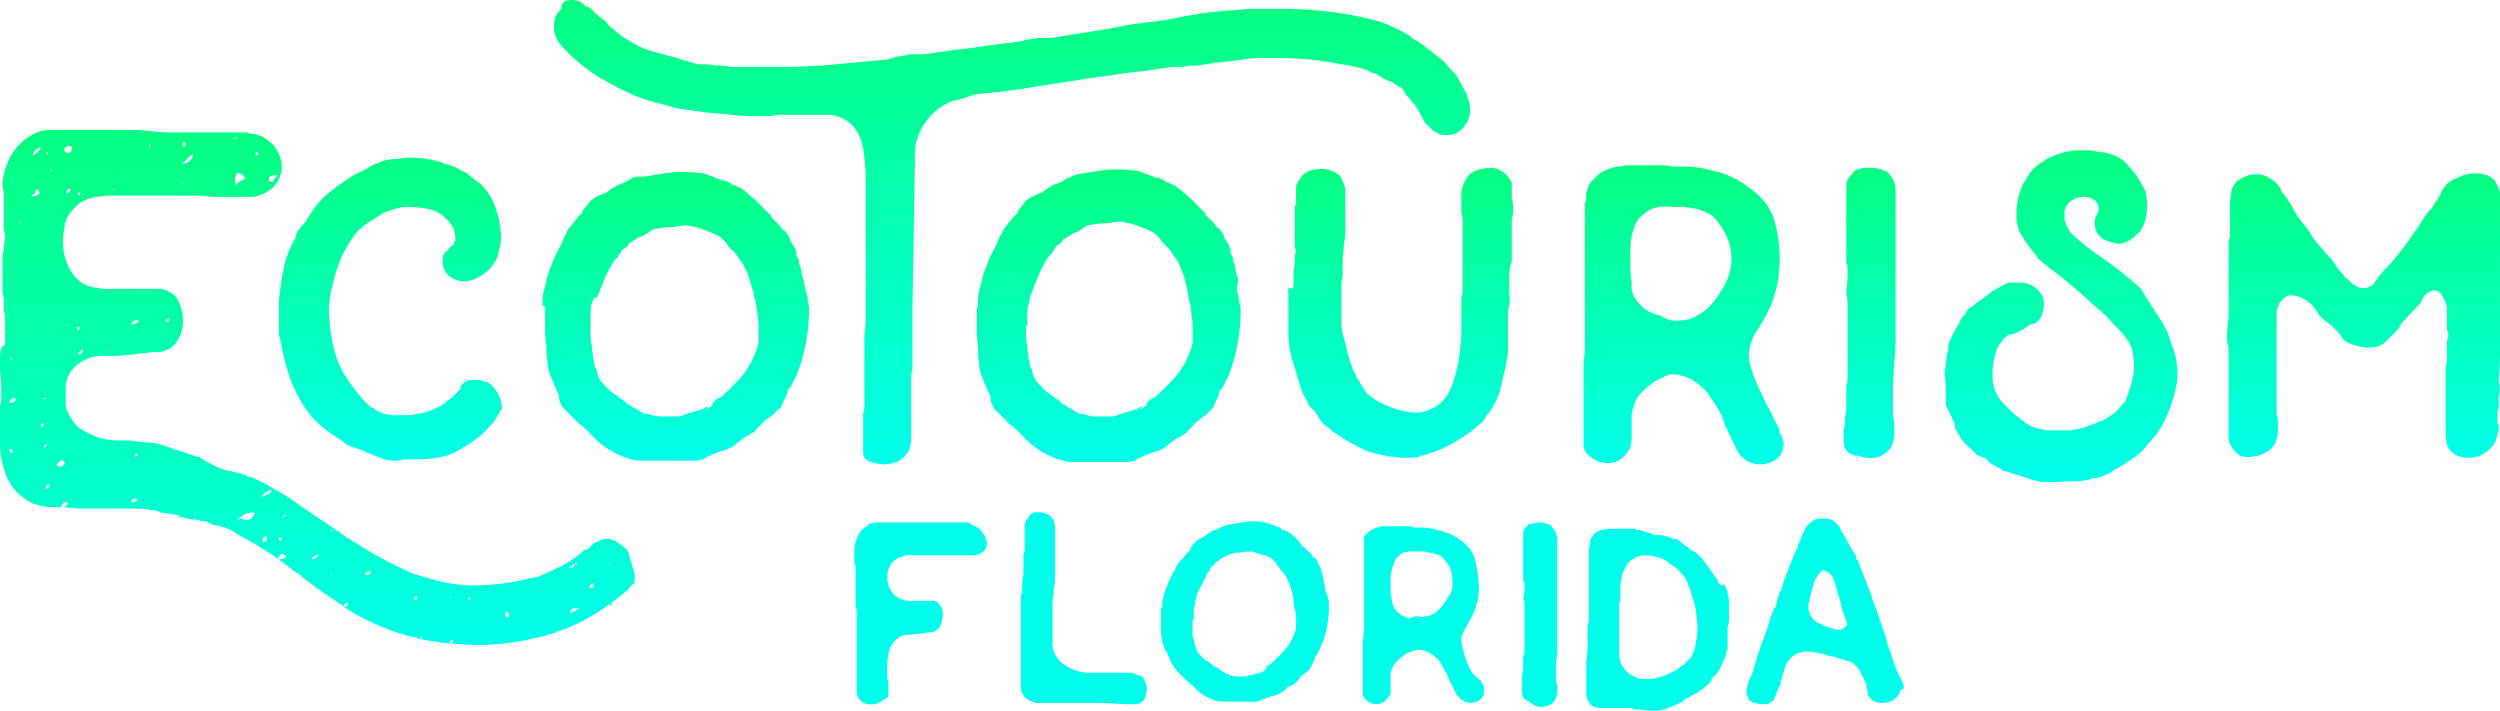 <svg xmlns="http://www.w3.org/2000/svg" xmlns:xlink="http://www.w3.org/1999/xlink" viewBox="4023 26 225.063 63.963"><defs><style>.a{fill:url(#a);}.b{fill:#00ffeb;}</style><linearGradient id="a" x1="0.5" y1="-1.21" x2="0.5" y2="1" gradientUnits="objectBoundingBox"><stop offset="0" stop-color="#0aff00"/><stop offset="1" stop-color="#00ffeb"/></linearGradient></defs><g transform="translate(4023 26)"><path class="a" d="M42.1,35.222a.352.352,0,0,0-.114.227l-.227.227v.114a.4.4,0,0,0-.114.227h0a13.617,13.617,0,0,1-1.25,1.363A8.064,8.064,0,0,1,38.8,38.517h0a5.407,5.407,0,0,1-2.045.909,13.121,13.121,0,0,1-1.818.227H33.347a2.522,2.522,0,0,1-1.022.114,3.317,3.317,0,0,1-1.022-.227c-.341-.114-.568-.227-.909-.341-.114-.114-.341-.114-.454-.227-.114,0-.227-.114-.341-.114a7.828,7.828,0,0,0-.909-.341,1.831,1.831,0,0,1-.8-.454h0c-.682-.454-1.363-.909-1.931-1.363a8.308,8.308,0,0,1-1.591-1.818,12.825,12.825,0,0,1-1.25-2.5,21.132,21.132,0,0,1-.909-3.636h0a.851.851,0,0,1-.114-.568V25.452a28.545,28.545,0,0,1,.454-3.067,9.275,9.275,0,0,1,1.136-2.84l-.114.114c.114-.227.114-.454.227-.568a1.568,1.568,0,0,0,.341-.454l.454-.454-.114.114A9.476,9.476,0,0,1,26.3,15.908a20.091,20.091,0,0,1,2.5-1.818l1.136-.568c.227-.114.568-.341.8-.454s.454-.114.568-.227a4.084,4.084,0,0,1,1.25-.227c.454,0,.909-.114,1.25-.114a9.569,9.569,0,0,1,3.067.454c.114.114.341.114.682.227a3.4,3.4,0,0,1,.909.454,2.474,2.474,0,0,1,.909.568c.341.227.568.454.8.568a5.281,5.281,0,0,1,1.477,2.386,8.849,8.849,0,0,1,.454,2.386,3.145,3.145,0,0,1-.114,1.022c-.114.341-.114.568-.227.909a3.778,3.778,0,0,1-1.363,1.591,3.384,3.384,0,0,1-1.591.568,2.393,2.393,0,0,1-1.477-.568,1.806,1.806,0,0,1-.454-1.591.625.625,0,0,1,.341-.568c.227-.227.341-.454.568-.568h0a1.252,1.252,0,0,0,.114-1.136,1.932,1.932,0,0,0-.682-1.136,2.928,2.928,0,0,0-1.477-.909,8.83,8.83,0,0,0-1.818-.227,3.355,3.355,0,0,0-1.477.227,3.521,3.521,0,0,0-1.477.682,9.476,9.476,0,0,0-1.363.909,3.681,3.681,0,0,0-.909,1.022,10.155,10.155,0,0,0-1.022,1.818,14.219,14.219,0,0,0-.8,2.613,8.029,8.029,0,0,0-.227,2.84,16.528,16.528,0,0,0,.454,2.84,9.49,9.49,0,0,0,.909,2.159,19.275,19.275,0,0,0,1.136,1.591,10.243,10.243,0,0,0,1.022,1.136l-.114-.114.341.341v-.114a3.413,3.413,0,0,0,1.25.682,3.865,3.865,0,0,0,1.136.114h.8a2.823,2.823,0,0,0,.909-.114l.682-.114c.227-.114.454-.114.682-.227l.682-.341-.114.114.227-.114.682-.568.227-.114.114-.114.454-.454.341-.341v-.227a.111.111,0,0,1,.114-.114c.227-.341.682-.454,1.363-.454a3.512,3.512,0,0,1,.909.227,1.134,1.134,0,0,1,.568.454,2.377,2.377,0,0,1,.454.682,1.615,1.615,0,0,1,.227.682q.17.511,0,.682Z" transform="translate(3.008 1.701)"/><path class="a" d="M43,25.526a4.66,4.66,0,0,1,.114-1.25l.341-1.363c.114-.454.341-.8.454-1.25a10.557,10.557,0,0,1,.568-1.136l.114-.227c.114-.227.227-.568.454-1.022.114-.114.114-.114.114-.227s.114-.114.114-.227l.909-1.136.454-.454h-.114c.227-.341.568-.682.682-.909a3.28,3.28,0,0,1,1.136-.682.417.417,0,0,1,.341-.114h0l.454-.341.568-.341c.114-.114.341-.114.568-.227a6.516,6.516,0,0,0,.8-.454l.454-.114h.568l2.159-.341h0a11.877,11.877,0,0,1,2.84,0,2.674,2.674,0,0,1,.909.227c.341.114.568.227.909.341a.683.683,0,0,0,.454.114c.114,0,.227.114.341.114l.454.341v-.114l.341.227h.114a3.452,3.452,0,0,1,.8.568c.227.227.568.454.8.682l.454.454.454.454.454.454.114.341V17.8l.227.227.227.227.227.227c.114.114.114.227.227.341a.887.887,0,0,1,.454.454.861.861,0,0,1,.227.454,2.484,2.484,0,0,0,.341.568c.114.227.114.341.227.454v.454a.861.861,0,0,1,.227.454v.227a1.642,1.642,0,0,1,.227.8,7.244,7.244,0,0,0,.227.8v.227a.683.683,0,0,1,.114.454l.114.341c0,.227.114.454.114.682s.114.454.114.682a16.419,16.419,0,0,1-.682,4.772,8.456,8.456,0,0,1-.909,2.159c0,.114-.114.227-.341.454v.227c-.114.341-.341.682-.454,1.022s-.454.568-.8.909c-.341.227-.568.454-.909.682-.227.341-.568.568-.8.909a2.377,2.377,0,0,0-.682.454v-.114l-.454.341-.454.341a2.474,2.474,0,0,1-.909.568l-1.023.341-1.022.454h.114a.417.417,0,0,1-.341.114c-.114,0-.227.114-.454.114h-5.34a7.439,7.439,0,0,1-4.09-2.272l-.114-.114L47.09,37l-.341-.341-.568-.454-.454-.454-.8-.8a1.692,1.692,0,0,1-.454-1.022.859.859,0,0,0-.114-.454c-.114-.227-.227-.341-.227-.568-.114,0-.114-.114-.114-.227a5.538,5.538,0,0,1-.341-.8c-.114-.227-.114-.454-.227-.682v-.227c0-.227-.114-.682-.114-1.363,0-.568-.114-1.136-.114-1.477V25.753c-.227,0-.227-.114-.227-.227Zm4.317,1.931v.682a4.262,4.262,0,0,0,.114,1.136c0,.454.114.8.114,1.136.114.341.114.682.227.909.114.114.114.114.114.341,0,.114.114.227.114.341l-.114-.227.227.454.114.227.227.227a5.117,5.117,0,0,0,1.136,1.022c.454.341.8.568.909.682,0,.114.114.114.341.227a2.483,2.483,0,0,0,.568.341c.227.114.341.227.568.341a.561.561,0,0,0,.341.114h.114c.227,0,.341.114.454.114a3.145,3.145,0,0,0,1.022.114H55.27a4.469,4.469,0,0,0,.682-.227,7.24,7.24,0,0,1,.8-.227c.227-.114.454-.114.682-.227s.341-.227.454-.227l-.114.227c0,.114,0,0,.227-.114.114-.114.341-.227.341-.341h-.114l.341-.341a.861.861,0,0,1,.454-.227c.454-.454,1.136-1.022,1.818-1.818a7.851,7.851,0,0,0,1.591-3.067V27.912a6.478,6.478,0,0,0-.114-1.477,4.882,4.882,0,0,0-.227-1.363c-.114-.454-.114-.8-.227-.909a8.689,8.689,0,0,0-.909-2.386,1.568,1.568,0,0,1-.341-.454,3.013,3.013,0,0,0-.568-.682,3.012,3.012,0,0,1-.568-.682l-.454-.454a6.971,6.971,0,0,0-1.25-.568,5.78,5.78,0,0,0-1.591-.454c-.227-.114-.454,0-.909,0h0a3.145,3.145,0,0,1-1.022.114c-.341,0-.568.114-.909.114a1.4,1.4,0,0,0-.909.454c-.114,0-.227.114-.454.227s-.227.114-.114,0h0c-.568.341-.909.568-1.136.682,0,.227-.227.341-.568.568-.114.114-.114.227-.227.454v-.114c-.114.114-.114.341-.341.454a6.729,6.729,0,0,0-.454.682,10.556,10.556,0,0,0-.568,1.136c-.114.341-.341.8-.454,1.136a4.777,4.777,0,0,1-.227.568c-.341-.114-.341.227-.454.454a2.5,2.5,0,0,0-.114.909Zm16.814-8.748Zm1.363,2.613h0v0Z" transform="translate(5.853 1.854)"/><path class="a" d="M125.7,7.839a4.313,4.313,0,0,1,.682,2.045,2.183,2.183,0,0,1-.454,1.363h0a1.869,1.869,0,0,1-1.7.909c-.227,0-.568,0-.682-.114a2.483,2.483,0,0,1-.568-.341c-.341-.341-.682-.568-.8-.909h0l-.568-1.022a1.994,1.994,0,0,0-.454-.568,3.012,3.012,0,0,0-.568-.682l-.114-.227-.227-.341a.4.4,0,0,0-.227-.114c-.114-.114-.227-.114-.341-.227A1.849,1.849,0,0,0,119,7.271h0l-.454-.227a5.9,5.9,0,0,0-.568-.341.4.4,0,0,0-.227-.114.417.417,0,0,1-.341-.114,4.677,4.677,0,0,0-.909-.341c-.341-.114-.682-.114-.909-.227-.909-.114-1.818-.341-2.84-.454a30.013,30.013,0,0,0-3.295-.227h-1.7a8.6,8.6,0,0,0-1.7.114c-.568.114-1.136.114-1.7.227a8.77,8.77,0,0,0-1.7.227h-.227a6.406,6.406,0,0,1-.8.114h-.454c-.227,0-.568.114-.8.114h-.682c-1.136.114-2.272.341-3.408.454S94,6.817,92.866,6.93L86.277,7.953c-.454.114-.909.114-1.591.227-.568.114-1.25.114-1.931.227a4.237,4.237,0,0,0-1.363.227,9.545,9.545,0,0,1-1.591.454,5.189,5.189,0,0,0-2.386,1.818A4.97,4.97,0,0,0,76.393,14.2l-.227,13.52v5.112a2.5,2.5,0,0,1-.114.909v5.112c0,.8,0,1.25-.114,1.363a.982.982,0,0,1-.341.682h0a2.464,2.464,0,0,1-.8.682,4.037,4.037,0,0,1-1.136.227,4.084,4.084,0,0,1-1.25-.227.864.864,0,0,1-.682-.909V37.264a2.823,2.823,0,0,0,.114-.909V30.22c0-.341.114-.8.114-1.477V15.905a17.017,17.017,0,0,0-.227-2.5,4.208,4.208,0,0,0-.909-2.045,3.242,3.242,0,0,0-2.159-1.022H64.35c-.454,0-.8.114-1.022.114h-.909a19.257,19.257,0,0,1-2.5-.114c-.8-.114-1.591-.114-2.386-.227s-1.591-.227-2.5-.341c-.8-.227-1.591-.454-2.5-.682a13.54,13.54,0,0,1-2.272-.909c-.8-.341-1.477-.8-2.159-1.136a15.922,15.922,0,0,1-2.045-1.477,12.051,12.051,0,0,1-1.7-1.7A2.608,2.608,0,0,1,43.9,2.272,1.832,1.832,0,0,1,44.582.8c-.114-.568.341-.8.909-.8a1.459,1.459,0,0,1,1.136.454h0c.114.114.227.114.454.227.114.114.341.227.454.454h0l1.022.8a1.929,1.929,0,0,0,.682.682A8.341,8.341,0,0,0,50.83,3.749a6.007,6.007,0,0,0,1.7.8c.8.227,1.591.454,2.5.682.568.227,1.136.341,1.477.454a1.689,1.689,0,0,0,.682.114h.568c.341,0,.682.114,1.023.114a3.145,3.145,0,0,1,1.022.114h5.112c1.022,0,2.045-.114,3.067-.114l6.021-.568.682-.227.8-.114a1.685,1.685,0,0,1,.8-.114h.8c1.136-.114,2.272-.341,3.408-.454s2.386-.341,3.408-.454l1.818-.227.568-.114h-.114c.454-.114.8-.114,1.25-.227h1.25l.682-.114,4.317-.682c.8-.114,1.591-.341,2.5-.454s1.7-.227,2.613-.341c.8-.114,1.591-.341,2.5-.454a21.806,21.806,0,0,1,2.5-.341c.8-.114,1.7-.114,2.613-.227H109a37.177,37.177,0,0,1,6.135.454,29.7,29.7,0,0,1,3.067.682,13.073,13.073,0,0,1,2.84,1.363,1.747,1.747,0,0,0,.682.454c.341.227.568.454.909.682s.682.568,1.022.8a5.247,5.247,0,0,1,.8.8h0c.227.341.568.568.8.909C125.359,7.271,125.586,7.5,125.7,7.839Z" transform="translate(5.975)"/><path class="a" d="M77.514,25.553a4.661,4.661,0,0,1,.114-1.25l.341-1.363c.114-.454.341-.8.454-1.25a10.558,10.558,0,0,1,.568-1.136l.114-.227c.114-.227.227-.568.454-1.022.114-.114.114-.114.114-.227s.114-.114.114-.227l.909-1.136.454-.454h-.114c.227-.341.568-.682.682-.909a3.28,3.28,0,0,1,1.136-.682.417.417,0,0,1,.341-.114h0l.454-.341.568-.341c.114-.114.341-.114.568-.227a6.517,6.517,0,0,0,.8-.454l.454-.114h-.227l.682-.227,2.159-.341h0a11.877,11.877,0,0,1,2.84,0,2.674,2.674,0,0,1,.909.227c.341.114.568.227.909.341a.683.683,0,0,0,.454.114c.114,0,.227.114.341.114l.454.341v-.114l.341.227h.114a3.453,3.453,0,0,1,.8.568c.227.227.568.454.8.682l.454.454.454.454.454.454.114.341V17.6l.227.227.227.227.227.227c.114.114.114.227.227.341a.887.887,0,0,1,.454.454.861.861,0,0,1,.227.454,2.482,2.482,0,0,0,.341.568c.114.227.114.341.227.454v.454a.861.861,0,0,1,.227.454v.227a1.642,1.642,0,0,1,.227.8,7.243,7.243,0,0,0,.227.8v.227a2.559,2.559,0,0,0-.114.8l.114.341c0,.227.114.454.114.682s.114.454.114.682a16.419,16.419,0,0,1-.682,4.772,8.456,8.456,0,0,1-.909,2.159c0,.114-.114.227-.341.454v.227c-.114.341-.341.682-.454,1.023s-.454.568-.8.909c-.341.227-.568.454-.909.682-.227.341-.568.568-.8.909a2.376,2.376,0,0,0-.682.454v-.114l-.454.341-.454.341a2.474,2.474,0,0,1-.909.568l-1.022.341-1.022.454h.114a.417.417,0,0,1-.341.114c-.114,0-.227.114-.454.114h-5.34a7.439,7.439,0,0,1-4.09-2.272l-.114-.114-.227-.227-.341-.341-.568-.454-.454-.454-.8-.8a1.692,1.692,0,0,1-.454-1.022.859.859,0,0,0-.114-.454c-.114-.227-.227-.341-.227-.568-.114,0-.114-.114-.114-.227a5.543,5.543,0,0,1-.341-.8c-.114-.227-.114-.454-.227-.682V31.12c0-.227-.114-.682-.114-1.363,0-.568-.114-1.136-.114-1.477V25.894a.417.417,0,0,0,.114-.341Zm4.317,1.931v.682a4.262,4.262,0,0,0,.114,1.136c0,.454.114.8.114,1.136.114.341.114.682.227.909.114.114.114.114.114.341,0,.114.114.227.114.341L82.4,31.8l.227.454.114.227.227.227A5.117,5.117,0,0,0,84.1,33.733c.454.341.8.568.909.682,0,.114.114.114.341.227a2.482,2.482,0,0,0,.568.341c.227.114.341.227.568.341a.561.561,0,0,0,.341.114h.114c.227,0,.341.114.454.114a2.215,2.215,0,0,0,.909.114H89.67a4.467,4.467,0,0,0,.682-.227,7.242,7.242,0,0,1,.8-.227c.227-.114.454-.114.682-.227s.341-.227.454-.227l-.114.227c0,.114,0,0,.227-.114.114-.114.341-.227.341-.341h-.114l.341-.341a.861.861,0,0,1,.454-.227c.454-.454,1.136-1.022,1.818-1.818a7.851,7.851,0,0,0,1.591-3.067V27.939a6.478,6.478,0,0,0-.114-1.477,4.882,4.882,0,0,0-.227-1.363c-.114-.8-.227-1.136-.227-1.25a8.689,8.689,0,0,0-.909-2.386,1.568,1.568,0,0,1-.341-.454,3.012,3.012,0,0,0-.568-.682,3.012,3.012,0,0,1-.568-.682l-.454-.454a6.971,6.971,0,0,0-1.25-.568,5.78,5.78,0,0,0-1.591-.454c-.227-.114-.454,0-.909,0h0a3.145,3.145,0,0,1-1.023.114c-.341,0-.568.114-.909.114a1.4,1.4,0,0,0-.909.454c-.114,0-.227.114-.454.227s-.227.114-.114,0h0c-.568.341-.909.568-1.136.682,0,.227-.227.341-.568.568-.114.114-.114.227-.227.454v-.114c-.114.114-.114.341-.341.454a6.73,6.73,0,0,0-.454.682,10.556,10.556,0,0,0-.568,1.136c-.114.341-.341.8-.454,1.136a4.777,4.777,0,0,1-.227.568c-.114.227-.114.568-.227.909a2.5,2.5,0,0,0-.114.909v1.022Zm16.814-8.748Zm1.363,2.613h0v0Z" transform="translate(10.535 1.827)"/><path class="a" d="M102.554,23.866v-.909a2.5,2.5,0,0,1,.114-.909v-.909a.724.724,0,0,0,0-.682V16.822c0-.114,0-.114.114-.227V15.572h0v-.454a1.51,1.51,0,0,1,.341-.8,1.929,1.929,0,0,1,.682-.682c.114-.114.454-.114,1.022-.227a2.438,2.438,0,0,1,1.7.454,1.043,1.043,0,0,1,.454.682,1.615,1.615,0,0,1,.227.682v3.522a5.532,5.532,0,0,1-.114,1.363c0,.454-.114,1.022-.114,1.477v1.363c0,.341-.114.568-.114.909v3.522a5.862,5.862,0,0,0,.227,1.25L107.44,30c.114.454.227.8.341,1.136a1.85,1.85,0,0,0,.341.682.879.879,0,0,0,.114.341,2.482,2.482,0,0,1,.341.568c.114.227.341.454.454.682s.341.341.454.454h0a6.316,6.316,0,0,0,1.931,1.022,6.635,6.635,0,0,0,2.045.454,3.666,3.666,0,0,0,2.386-.909,4.278,4.278,0,0,0,1.023-1.7,13.29,13.29,0,0,0,.568-2.272,16.946,16.946,0,0,0,.227-2.386V24.888a1.175,1.175,0,0,0,.114-.454V17.844a2.5,2.5,0,0,1-.114-.909v-.8a2.925,2.925,0,0,1,.568-2.045,1.913,1.913,0,0,1,1.25-.682A5,5,0,0,1,120.5,13.3a2.042,2.042,0,0,1,1.023.454,2.382,2.382,0,0,1,.682.909V16.14a2.214,2.214,0,0,1,.114.909,1.684,1.684,0,0,1-.114.8v3.522a1.441,1.441,0,0,1-.114.682,6,6,0,0,0-.114,1.477v1.022a3.647,3.647,0,0,1-.114,1.591v3.749c-.114.909-.341,1.818-.568,2.84a6.786,6.786,0,0,1-1.136,2.613c-.114.114-.341.341-.341.454l-.114.227a13.181,13.181,0,0,1-2.386,1.818,11.674,11.674,0,0,1-3.181,1.363h-.227v.114a8.351,8.351,0,0,1-2.386,0,14.609,14.609,0,0,1-2.159-.454,17.09,17.09,0,0,1-2.045-1.022c-.568-.341-1.023-.682-1.363-.909l-.227-.227a2,2,0,0,1-.568-.454,2.377,2.377,0,0,1-.454-.682l-.341-.454h0l-.341-.341a.59.59,0,0,1-.227-.454l-.341-.568v0a22.019,22.019,0,0,1-.8-2.5,9,9,0,0,1-.568-2.84V24.093c.454.227.454-.114.454-.227Z" transform="translate(13.896 1.81)"/><path class="a" d="M143.11,36.845v.227c0,.114,0,.114.114.227a2.355,2.355,0,0,1,.227.682.751.751,0,0,1-.114.682l.114-.114a1.642,1.642,0,0,1-.8,1.136,2.962,2.962,0,0,1-1.25.341,2.59,2.59,0,0,1-1.25-.341,2.682,2.682,0,0,1-.909-1.022h0l-.909-1.931a7.837,7.837,0,0,1-.341-.909,8.011,8.011,0,0,0-1.022-1.7,2.383,2.383,0,0,0-.682-.909,6.244,6.244,0,0,0-1.022-.8,4.07,4.07,0,0,0-1.25-.454,1.869,1.869,0,0,0-1.136.114c-.114,0-.227.114-.454.227a2.847,2.847,0,0,0-.8.454,5.69,5.69,0,0,0-.909.8,2.357,2.357,0,0,0-.682,1.136h0a3.512,3.512,0,0,0-.227.909V37.64a1.441,1.441,0,0,1-.114.682v.114c0,.114,0,.227-.114.227a2.1,2.1,0,0,1-.8.909,1.919,1.919,0,0,1-1.136.341,2.183,2.183,0,0,1-1.363-.454,1.908,1.908,0,0,1-.8-.909V30.823a10.4,10.4,0,0,0,.114-1.931V16.849a.851.851,0,0,1,.114-.568v-.568h0c0-.114.114-.341.114-.454a1.756,1.756,0,0,1,.341-.682l.682-.682a3.4,3.4,0,0,1,.909-.454,2.674,2.674,0,0,1,.909-.227c.227,0,.454-.114.682-.114h2.84a3.533,3.533,0,0,1,1.25.114h1.25a8.486,8.486,0,0,1,2.272.341,7.713,7.713,0,0,1,2.272.8,11.531,11.531,0,0,1,2.045,1.477,5.382,5.382,0,0,1,1.363,2.159,13.131,13.131,0,0,1,.454,4.544,10.749,10.749,0,0,1-.8,3.295,16.487,16.487,0,0,1-1.136,2.045,3.554,3.554,0,0,0-.568,1.136,3.361,3.361,0,0,0-.227,1.136,4.46,4.46,0,0,0,.341,1.591,13.224,13.224,0,0,0,.682,1.7c.227.454.454,1.022.8,1.591l.909,1.818Zm-9.089-9.771a3.206,3.206,0,0,0,1.7-.454,5.1,5.1,0,0,0,1.477-1.25,9.811,9.811,0,0,0,1.136-1.818,4.61,4.61,0,0,0,.454-2.159,4.328,4.328,0,0,0-.454-1.931,6.493,6.493,0,0,0-1.25-1.818,6.745,6.745,0,0,0-.909-.454,2.673,2.673,0,0,0-.909-.227l-.568-.114h-1.363a3.239,3.239,0,0,0-1.818.227,4.449,4.449,0,0,0-1.136.909,5.707,5.707,0,0,0-.568,1.477,9.771,9.771,0,0,0-.114,1.818v1.25c0,.454.114.909.114,1.363a1.811,1.811,0,0,0,.454,1.363,3.457,3.457,0,0,0,.909.909,4.07,4.07,0,0,0,1.25.454A2.163,2.163,0,0,0,134.021,27.074Z" transform="translate(17.081 1.783)"/><path class="a" d="M146.441,38.862a1.389,1.389,0,0,1-.341-1.022V36.817c0-.114.114-.227.114-.454v-.682a4.017,4.017,0,0,0,.114-.682V32.955a3.5,3.5,0,0,0,.114-1.136V25.456c0-.341-.114-.8-.114-1.136a8.048,8.048,0,0,0,.114-1.591c0-.454,0-.682-.114-.8V17.276h0V15.345c0-.568,0-.909.227-1.136.114-.227.341-.341.454-.568h0a.59.59,0,0,1,.454-.227,2.215,2.215,0,0,1,.909-.114,3.145,3.145,0,0,1,1.022.114c.341.114.682.227.8.454h0a1.831,1.831,0,0,1,.454.8,1.688,1.688,0,0,1,.114.682V28.3a16.773,16.773,0,0,1-.114,2.386c0,.8-.114,1.591-.114,2.272v2.5c0,.341.114.682.114.909h0v.909a2.589,2.589,0,0,1-.341,1.25,2.208,2.208,0,0,1-1.818.909,5,5,0,0,1-1.136-.227A1.29,1.29,0,0,1,146.441,38.862Z" transform="translate(19.885 1.81)"/><path class="a" d="M174.1,28.146c.114.341.341,1.022.682,1.931A7.41,7.41,0,0,1,175,32.8a12.926,12.926,0,0,1-1.25,3.749,8.385,8.385,0,0,1-1.363,1.818l-.454.568-.682.568-1.363.909-.454.227h0c-.114.114-.227.114-.341.227a.862.862,0,0,1-.454.227h0c-.114.114-.341.114-.454.227-.114,0-.454.114-.682.114l-.909.227-2.727.114h-1.022c-.114,0-.341-.114-.454-.114h-.114l-2.84-.909h-.114l-.114-.114-1.022-.568-.568-.568v.114l-.454-.227a.352.352,0,0,1-.227-.114l-.114-.114-.454-.454a5.25,5.25,0,0,1-.8-.8l-.227-.454-.114-.114v-.114a.861.861,0,0,1-.227-.454v-.227l-.454-1.022a.861.861,0,0,1-.227-.454c0-.114-.114-.114-.114-.227V33.486a7.75,7.75,0,0,0-.114-1.363,3.654,3.654,0,0,1,.114-.909,7.818,7.818,0,0,1,.227-1.477V29.4a1.919,1.919,0,0,1,.227-.568,12.387,12.387,0,0,1,.682-1.25,2.683,2.683,0,0,1,.682-1.022.609.609,0,0,1,.341-.454,2.479,2.479,0,0,0,.568-.454,8.671,8.671,0,0,0,1.25-.909c.454-.341,1.023-.568,1.591-.909h.909a2.186,2.186,0,0,1,2.272,1.363,1.536,1.536,0,0,1,0,1.022,1.57,1.57,0,0,1-.682,1.25l-.341.114h-.114l-.682.454-.454.227h0a1.615,1.615,0,0,1-.682.227c-.227,0-.341.227-.568.341-.114.114-.114.227-.227.341h0a2.664,2.664,0,0,0-.568,1.136,6.7,6.7,0,0,0-.227,1.591v.682c0,.227.114.454.114.682h0a3.739,3.739,0,0,0,1.136,1.7,8.488,8.488,0,0,0,1.591,1.363.111.111,0,0,0,.114.114,3.791,3.791,0,0,0,1.363.568l.682.114h1.7a3.2,3.2,0,0,0,.909-.114,4.328,4.328,0,0,0,1.136-.341c.454-.114.8-.341,1.25-.454l1.022-.682.341-.341.454-.568c.114,0,.114,0,.114-.114a11.321,11.321,0,0,0,.454-1.25,5.307,5.307,0,0,0,.341-1.931,6.877,6.877,0,0,0-.227-1.7,5.993,5.993,0,0,0-1.136-1.591c-.568-.568-1.136-1.25-1.818-1.818s-1.363-1.25-2.045-1.818-1.363-1.136-1.818-1.477a13.04,13.04,0,0,1-1.136-.909,4.1,4.1,0,0,1-.568-.454h.114a13.055,13.055,0,0,1-.909-1.136c-.341-.454-.568-.909-.682-1.022h0c-.114-.114-.114-.341-.227-.682a2.215,2.215,0,0,1-.114-.909,6.261,6.261,0,0,1,.568-2.84,13.457,13.457,0,0,1,.909-1.363,6.369,6.369,0,0,1,4.431-1.7h.454a2.218,2.218,0,0,1,.8.114c.341,0,.568.114.909.114a4.738,4.738,0,0,1,.682.227,2.694,2.694,0,0,1,1.363,1.022,5.34,5.34,0,0,1,1.023,1.363l.454.8a5.848,5.848,0,0,1,.114,2.045,3.6,3.6,0,0,1-.568,1.591l-.454.454c-.114.114-.341.227-.454.341a5.54,5.54,0,0,1-.8.341,2.247,2.247,0,0,1-1.136-.227h0a1.58,1.58,0,0,1-1.25-1.591,1.441,1.441,0,0,1,.114-.682c.114-.114.114-.341.227-.454v-.227a.858.858,0,0,0-.454-.8,1.688,1.688,0,0,0-1.022-.227,1.773,1.773,0,0,0-1.477.909c0,.114-.114.227-.114.341v.8a3.01,3.01,0,0,0,1.136,1.7,21.759,21.759,0,0,0,2.386,1.818,35.8,35.8,0,0,1,3.408,2.727c.568,1.136,1.591,2.386,2.272,3.749Z" transform="translate(20.974 1.62)"/><path class="a" d="M199.909,13.922c.227.114.341.227.568.341a2.483,2.483,0,0,1,.341.568c.114.227.114.341.227.568V30.169c0,1.136-.114,1.931-.114,2.386a2.334,2.334,0,0,1,0,1.25v.682a1.441,1.441,0,0,1-.114.682V36.19a.683.683,0,0,1,.114.454,1.235,1.235,0,0,1-.114.568c-.114.341-.114.682-.341.909a2.72,2.72,0,0,1-3.295,1.022h0a1.612,1.612,0,0,1-.909-1.022,5.094,5.094,0,0,1-.114-1.25V31.078a1.235,1.235,0,0,0,.114-.568V29.146a1.441,1.441,0,0,1,.114-.682V28.01h0c-.114-.114-.114-.227-.114-.454v-1.7a2.637,2.637,0,0,0-.454-1.136.821.821,0,0,0-.682-.454,1.374,1.374,0,0,0-1.022.682c-.114.114-.114.341-.227.454l-1.363,1.477-.454.454h.114c-.114.114-.227.341-.454.568-.114.227-.341.341-.568.568l-.454.454h0a1.711,1.711,0,0,1-.909.454,4,4,0,0,1-2.272-.341,1.2,1.2,0,0,1-.8-.682h0a5.932,5.932,0,0,0-1.477-1.363l-.568-.568v-.114c-.114-.114-.227-.341-.454-.568-.114-.227-.341-.341-.454-.454h0a3.15,3.15,0,0,0-1.363-.568,1.107,1.107,0,0,0-1.022.454,2.019,2.019,0,0,0-.454,1.136v9.089a3.866,3.866,0,0,1,.114,1.136,3.5,3.5,0,0,1-.114,1.136,1.831,1.831,0,0,1-.454.8,2.473,2.473,0,0,1-.909.568,3.317,3.317,0,0,1-1.022.227,2.215,2.215,0,0,1-.909-.114,1.959,1.959,0,0,1-.682-.682,1.511,1.511,0,0,1-.341-.909V29.487a3.648,3.648,0,0,1-.114-1.591c0-.568.114-1.022.114-1.477V20.057a1.024,1.024,0,0,1,.114-.568V16.422c0-.341.114-.682.114-1.022a2.284,2.284,0,0,1,.454-.909,3.172,3.172,0,0,1,2.045-.682,2.856,2.856,0,0,1,2.045,1.477h-.114a4.326,4.326,0,0,1,.568.682,10.476,10.476,0,0,1,.568.909l.227.454a9.068,9.068,0,0,0,.682.909,6.894,6.894,0,0,1,.8,1.136,8.012,8.012,0,0,0,.8,1.022c.227.341.454.454.454.568h0l.454.454c.114.114.227.341.341.454a6.3,6.3,0,0,0,.682.909c.114.114.227.341.454.454l.114.114a2.683,2.683,0,0,0,1.022.682,1.475,1.475,0,0,0,1.136-.227l-.114.114a1.568,1.568,0,0,0,.341-.454c.114-.114.227-.341.341-.454h0l.568-.682.568-.568c.227-.341.568-.682.909-1.136a19.269,19.269,0,0,0,1.136-1.591c.454-.568.8-1.25,1.25-1.818l.227-.227a.873.873,0,0,0,.227-.341c.114-.114.114-.341.341-.454l.227-.454c.114-.114.114-.114.114-.227a.4.4,0,0,1,.114-.227,2.327,2.327,0,0,1,1.363-1.136,3.371,3.371,0,0,1,2.727-.227Z" transform="translate(24.017 1.87)"/><path class="a" d="M57.146,50.4a17.522,17.522,0,0,0-.568-1.931l.114.114a2.484,2.484,0,0,0-.341-.568c-.114-.114-.341-.227-.454-.454v.114a2.377,2.377,0,0,0-.682-.454,1.441,1.441,0,0,0-.682-.114,1.615,1.615,0,0,0-.682.227c-.227.114-.341.114-.454.227l-.454.454-.227.114v-.114a10.25,10.25,0,0,1-2.272,1.591c-.8.341-1.591.8-2.272,1.022l.114-.114a23.266,23.266,0,0,1-2.727.568,22.062,22.062,0,0,1-2.727.227,14.1,14.1,0,0,1-3.067-.341,31.34,31.34,0,0,1-3.067-.909h.114c-1.022-.454-1.931-.909-2.954-1.477S32.038,47.451,31.243,47l-.8-.568-3.522-2.386a13.892,13.892,0,0,0-2.159-1.363,12.952,12.952,0,0,0-2.159-1.136h-.341v-.114a8.57,8.57,0,0,0-1.7-.454,5.538,5.538,0,0,1-1.25-.454,8.474,8.474,0,0,1-1.363-.8h-.227a21.449,21.449,0,0,0-2.045-.682,10.264,10.264,0,0,0-1.818-.568,17.475,17.475,0,0,1-2.159-.227h-1.25a6.649,6.649,0,0,1-1.477-.227A8.566,8.566,0,0,1,7.5,37.339a2.229,2.229,0,0,1-1.022-1.023,2.522,2.522,0,0,1-.568-1.25V33.59a2.776,2.776,0,0,1,.909-2.045,3.736,3.736,0,0,1,2.84-.909,14.486,14.486,0,0,0,2.159-.114c.682-.114,1.363-.114,1.818-.227H14.2a2.157,2.157,0,0,0,1.7-.909,3.294,3.294,0,0,0,.568-2.045,3.83,3.83,0,0,0-.568-1.931,2.119,2.119,0,0,0-1.818-.8H9.771A2.821,2.821,0,0,1,8.748,24.5a2.83,2.83,0,0,1-2.272-1.363,4.962,4.962,0,0,1-.8-2.386,6.91,6.91,0,0,1,.341-2.5,4.546,4.546,0,0,1,1.136-1.363,3.817,3.817,0,0,1,1.591-.568,8.048,8.048,0,0,1,1.591-.114h7.044a8.6,8.6,0,0,1,1.7.114h3.522a3.448,3.448,0,0,0,1.25-.341,2.643,2.643,0,0,0,1.25-3.522,2.917,2.917,0,0,0-1.363-1.477c-.114-.114-.341-.114-.454-.227-.114,0-.341-.114-.454-.114a1.024,1.024,0,0,1-.568-.114H15.905a12.371,12.371,0,0,1-2.159-.114c-.454,0-1.022-.114-1.591-.114H4.431a3.025,3.025,0,0,0-1.363.341A5.341,5.341,0,0,0,1.7,11.663,4.765,4.765,0,0,0,.682,13.254a5.352,5.352,0,0,0-.454,1.931c0,.227.114.568.114,1.022v2.5A2.821,2.821,0,0,0,.454,19.73c0,.454,0,.8-.114.909v.341c0,.227-.114.454-.114.682v3.295a4.92,4.92,0,0,1,.114.568v.909c0,.227.114.568.114.8v1.25s.114,0,0,.114h0v1.022C0,29.841,0,30.409,0,31.091a8.621,8.621,0,0,0,.114,1.818v1.477A1.441,1.441,0,0,1,0,35.067v1.477H0V37.68a8.673,8.673,0,0,0,.568,3.749,4.548,4.548,0,0,0,1.477,1.931,3.734,3.734,0,0,0,1.818.8,8.049,8.049,0,0,0,1.591.114c.227-.454.341-.568.682-.341l-.341.341c.568,0,1.022.114,1.477.114h5c.682,0,1.136.114,1.363.114a2.106,2.106,0,0,1,.8.227l1.477.227c.114,0,.227,0,.227.114h-.227l1.591.341-.114-.114.8.227h.341c.227.114.341.114.454.227s.227.114.454.114l.8.227a4.628,4.628,0,0,1,1.25.682,28.627,28.627,0,0,1,4.772,3.067c.227.227.568.341.8.568h0a.111.111,0,0,1,.114.114l1.363,1.022c.8.568,1.7,1.136,2.613,1.818A19.757,19.757,0,0,0,34.2,54.949a19.4,19.4,0,0,0,3.067,1.022.417.417,0,0,1,.341.114v0a28.047,28.047,0,0,0,6.135.568A24.147,24.147,0,0,0,50.1,55.517c0-.114.114-.114.227-.114a13.941,13.941,0,0,0,2.954-1.363,20.09,20.09,0,0,0,2.727-1.931,3.458,3.458,0,0,0,.909-.909C57.146,51.2,57.146,50.859,57.146,50.4ZM15.224,27.342h0c0,.227-.114.227-.341.227C14.883,27.342,15.11,27.228,15.224,27.342Zm-2.727.114a.68.68,0,0,1-.682.341A.552.552,0,0,1,12.5,27.455Zm-2.386,2.727L10,30.3C10,30.182,10,30.182,10.111,30.182ZM7.5,30.068c-.114.341-.227.454-.454.454C7.044,30.3,7.157,30.182,7.5,30.068Zm-.454-3.976H6.93C6.93,25.978,7.044,26.092,7.044,26.092ZM6.93,28.137c0-.227.341-.114.227.114-.114.114-.227.114-.227-.114Zm-.8-.341c.227.227-.227.114,0,0ZM24.994,14.39a2.478,2.478,0,0,0-.454.568c-.114,0-.341,0-.341-.227C24.313,14.276,24.653,14.39,24.994,14.39Zm-1.818-2.159h0c.114.227.114.454-.114.341S23.177,12.231,23.177,12.231Zm-.454.454Zm-.909,0c.227.227-.227,0,0,0Zm.227,2.045a1.315,1.315,0,0,0-.8.568,1.3,1.3,0,0,1,.114-1.136C21.586,14.276,21.927,14.163,22.04,14.731Zm-.568-3.749a1.024,1.024,0,0,1-.568.114A1.024,1.024,0,0,1,21.472,10.982Zm-.682,3.863Zm-2.272-3.976Zm-.682,2.5c.114.114-.114.114,0,0ZM16.7,11.55c0,.114,0,.227-.114.227a.111.111,0,0,1-.114-.114h0C16.36,11.322,16.7,11.322,16.7,11.55Zm.682.909c-.114.8-.682.8-1.022.909C16.7,13.14,16.928,12.686,17.382,12.459Zm-1.022,2.5c.114.114.114.114,0,.227Zm-2.84-1.477Zm0-1.931v.341A.213.213,0,0,1,13.52,11.55Zm-3.181,2.159c.114.114-.114.114,0,0ZM10.225,12Zm0,3.636c0,.114,0,0-.114.114C10.111,15.526,10,15.64,10.225,15.64Zm-3.181.227c.114.114.227.114.114.341C7.044,16.208,7.044,16.094,7.044,15.867ZM1.363,16.889ZM1.022,30.75h0c.114,0,.114.227,0,.227C.909,31.091.909,30.864,1.022,30.75Zm.114,8.634c-.114,0-.454-.114-.227-.341.114-.114.227.114.227.341ZM.8,34.84c.227-.341.341-.454.682-.341C1.363,34.84,1.136,34.84.8,34.84ZM1.7,18.707c.341-.227.114.114,0,0Zm4.317-2.727c-.114-.227.227-.454.341-.341A.363.363,0,0,1,6.021,15.981Zm.454-4.2c0,.227,0,.454-.227.568s-.454,0-.454-.341A.546.546,0,0,1,6.476,11.777Zm-.682,7.044h0C5.681,18.594,5.908,18.594,5.794,18.821ZM4.317,12.231c.114.341-.341.341,0,0Zm.114,14.088c0,.114-.114.114,0,0ZM3.976,16.094ZM4.2,34.385c-.114.114-.227.227-.341.114A.417.417,0,0,1,4.2,34.385ZM2.613,40.52Zm.114,0a.157.157,0,0,1,.227,0Zm.114-24.2c0-.227.227-.227.341-.341,0-.114,0-.341.227-.341C3.636,16.094,3.636,16.094,2.84,16.321Zm.114-3.749c0-.227.341-.568.568-.682h.114V12A1.515,1.515,0,0,1,2.954,12.572ZM3.749,37c-.227-.114,0-.227.114-.341C3.976,36.771,3.976,37,3.749,37ZM4.2,38.589c0,.227-.114.227-.227.341C3.976,38.589,4.09,38.589,4.2,38.589ZM4.09,42.565c.114-.341.114-.341.341-.341C4.544,42.452,4.2,42.679,4.09,42.565Zm.454-28.516c0-.114,0-.227.114-.227C4.658,14.049,4.658,14.049,4.544,14.049ZM5.112,40.52c0-.227.227-.341.454-.568.114.114.341.341.227.454C5.453,40.634,5.453,40.634,5.112,40.52Zm6.7,3.295c.114-.341.227-.454.568-.227A.625.625,0,0,1,11.815,43.815Zm.341-4.09c0-.227.114-.341.227-.227C12.384,39.612,12.384,39.725,12.156,39.725Zm10.111,5.681a.683.683,0,0,1-.454-.114c-.114,0-.341.114-.454.114a2.063,2.063,0,0,1,1.591-.682C22.836,45.065,22.608,45.406,22.268,45.406Zm1.363,1.931c0-.227.114-.454.341-.454C24.085,47.337,24.085,47.337,23.631,47.337Zm-.114-3.863c.114-.454.454-.568.909-.8C24.426,43.247,23.745,43.02,23.517,43.474ZM25.79,44.5c0,.114-.227,0,0,0Zm-.454,2.727c-.114.227-.227,0-.227-.114h0C24.994,46.883,25.449,46.883,25.335,47.223Zm-.341,1.7c.227-.454.341-.568.682-.341a.111.111,0,0,1,.114.114C25.676,48.814,25.222,49.041,24.994,48.928Zm.454-3.749c.114-.227.114-.227.341-.227C25.676,45.065,25.562,45.178,25.449,45.178Zm1.136,4.09v0Zm0-2.5Zm3.181-.341c.114-.227.227.114,0,0Zm-1.7.341Zm-1.022-.114Zm1.022,2.272c.114-.341.454-.341.682-.454C28.516,48.814,28.4,48.928,28.062,48.928Zm1.7,1.477h0c.114-.114.114,0,.114,0C29.88,50.518,29.88,50.518,29.766,50.4ZM30.9,53.131c.227-.227.341-.341.454-.227C31.243,53.245,31.243,53.245,30.9,53.131Zm1.931-2.84c.227-.227.341-.341.568-.227C33.288,50.4,33.061,50.4,32.833,50.291Zm4.431,2.272c0-.227.114-.227.227-.341C37.605,52.45,37.605,52.677,37.264,52.563Zm.682,3.522c-.114,0-.114-.227,0-.227h0C38.06,55.971,38.06,56.085,37.946,56.085Zm2.613-3.749s.114.227,0,.114C40.445,52.45,40.445,52.222,40.559,52.336Zm-.114,4.2c.114-.227.114-.341.341-.341C40.786,56.426,40.786,56.426,40.445,56.539Zm.682-.341c.227.114-.114,0,0,0ZM42.15,52.45c0-.114.114-.114.227,0h0C42.377,52.563,42.15,52.677,42.15,52.45Zm3.522,1.7c-.341,0-.227-.454,0-.454h0C45.9,53.813,45.9,54.154,45.671,54.154Zm6.249-4.885c0,.227-.227.114-.227.114C51.806,49.382,51.806,49.155,51.92,49.268ZM50.9,51.541h0C51.011,51.541,50.9,51.654,50.9,51.541Zm.8-2.159c0,.227-.114.454-.454.341C51.352,49.5,51.579,49.5,51.693,49.382Zm-.341,4.431c0-.454.114-.454.8-.454A6.518,6.518,0,0,1,51.352,53.813Zm1.7-2.272c0-.227.114-.341.341-.454C53.511,51.427,53.4,51.541,53.056,51.541Zm1.363-1.931h0C54.533,49.723,54.419,49.723,54.419,49.609Zm.341-.341c.114,0,.114,0,.114.114C54.76,49.268,54.76,49.382,54.76,49.268Zm.227,3.863c-.114,0-.114-.227,0-.227h0C55.1,52.9,55.1,53.131,54.988,53.131Z" transform="translate(0 1.402)"/><path class="b" d="M78.607,41.741c.114.114.227.114.454.341.114.114.227.341.341.454.114.227.114.341.227.568a1.441,1.441,0,0,1-.114.682,1.134,1.134,0,0,1-.568.454,1.235,1.235,0,0,1-.568.114H72.7a1.441,1.441,0,0,0-.682.114c-.227.114-.454.114-.682.341a1.134,1.134,0,0,0-.454.568,2.14,2.14,0,0,0-.227.909,2.589,2.589,0,0,0,.341,1.25,1.813,1.813,0,0,0,1.022.8c.114,0,.227.114.454.114H74.63a.761.761,0,0,1,.8.454,1.224,1.224,0,0,1,.227.909,2.674,2.674,0,0,1-.227.909c-.114.341-.454.454-.8.568a3,3,0,0,0-.8.114c-.454,0-.909.114-1.363.114a1.29,1.29,0,0,0-.909.341,3.012,3.012,0,0,0-.568.682,2.106,2.106,0,0,0-.227.8,4.92,4.92,0,0,1-.114.568v1.25a1.024,1.024,0,0,0,.114.568v1.136c0,.227-.114.341-.341.454a2.484,2.484,0,0,1-.568.341,1.441,1.441,0,0,1-.682.114.851.851,0,0,1-.568-.114,1.092,1.092,0,0,1-.682-1.022V53.1h0V49.466c0-.227-.114-.454-.114-.682V45.831a2.215,2.215,0,0,0-.114-.909V43.786a2.674,2.674,0,0,1,.227-.909,1.831,1.831,0,0,1,.454-.8c.227-.227.454-.341.568-.454a1.615,1.615,0,0,1,.682-.227H77.7a.683.683,0,0,1,.454.114C78.493,41.741,78.493,41.741,78.607,41.741Z" transform="translate(9.214 5.635)"/><path class="b" d="M91.125,55.142c.227.114.454.114.682.227a1.85,1.85,0,0,1,.341.682,1.215,1.215,0,0,1,0,.909.971.971,0,0,1-.341.682.861.861,0,0,1-.454.227h-.909l-2.386-.114H82.263a2.714,2.714,0,0,1-.8-.341,1.134,1.134,0,0,1-.454-.568,1.024,1.024,0,0,1-.114-.568V48.326c0-.227,0-.341.114-.454v-.454a6.748,6.748,0,0,1,.114-1.25V44.576a.683.683,0,0,1,.114-.454V41.736a1.25,1.25,0,0,1,.341-.682.707.707,0,0,1,.682-.454h.114a1.684,1.684,0,0,1,.8.114c.227.114.341.114.454.341.114.114.227.227.227.341s.114.227.114.341v4.544a5.1,5.1,0,0,1-.114,1.25c0,.454-.114.8-.114,1.136v3.863a2.387,2.387,0,0,0,.8,1.591,4.167,4.167,0,0,0,2.159.909h4.317A.111.111,0,0,0,91.125,55.142Z" transform="translate(11.011 5.526)"/><path class="b" d="M92.114,48.909a1.934,1.934,0,0,1,.114-.8,7.24,7.24,0,0,1,.227-.8c.114-.227.227-.568.341-.8l.341-.682.114-.114a1.757,1.757,0,0,1,.341-.682l.114-.114a.111.111,0,0,1,.114-.114l.568-.682.341-.341h-.114a2.478,2.478,0,0,1,.454-.568,1.747,1.747,0,0,1,.682-.454c.114-.114.114-.114.227-.114h0l.227-.227.341-.227c.114,0,.227-.114.341-.114a.861.861,0,0,0,.454-.227l.341-.114h-.114l.454-.114,1.363-.227h0a4.88,4.88,0,0,1,1.818,0c.227,0,.341.114.568.114.227.114.341.114.568.227a.4.4,0,0,1,.227.114c.114,0,.114,0,.227.114l.227.227v-.114l.227.114h.114c.114.114.341.227.454.341s.341.227.454.454l.227.227.227.341.341.227.114.227V43.91l.114.114.114.114.114.114a.4.4,0,0,1,.114.227c.114.114.227.114.341.227a.417.417,0,0,1,.114.341c.114.114.114.227.227.341,0,.114.114.227.114.341h0v.114a.417.417,0,0,1,.114.341V46.3a.683.683,0,0,1,.114.454c0,.227.114.341.114.568v.114c0,.114.114.227.114.341L107,48a.859.859,0,0,0,.114.454v.454a8.9,8.9,0,0,1-.454,2.954,9.84,9.84,0,0,1-.568,1.363c0,.114-.114.114-.227.227v.227l-.341.682a2,2,0,0,1-.454.568,2,2,0,0,0-.568.454c-.114.227-.341.341-.454.568-.114,0-.227.114-.454.227v-.114l-.227.227-.227.227a2.483,2.483,0,0,1-.568.341c-.227.114-.454.114-.682.227l-.682.227h0c-.114,0-.114.114-.227.114s-.114,0-.227.114H97.34a4.125,4.125,0,0,1-2.5-1.477l-.114-.114a.352.352,0,0,1-.227-.114l-.227-.227-.341-.341-.341-.341a2.479,2.479,0,0,1-.454-.568c-.114-.227-.227-.341-.341-.568,0-.114,0-.114-.114-.341a.417.417,0,0,1-.114-.341L92.454,53c-.114-.114-.114-.341-.227-.454,0-.114-.114-.341-.114-.454v.227a2.559,2.559,0,0,0-.114-.8V49.136c.114-.114.114-.114.114-.227Zm2.727,1.25v1.136a1.441,1.441,0,0,0,.114.682,4.92,4.92,0,0,0,.114.568.4.4,0,0,1,.114.227c0,.114,0,.114.114.227l-.114-.114.114.227.114.114.114.114a1.67,1.67,0,0,0,.682.568,3.108,3.108,0,0,1,.568.454.4.4,0,0,0,.227.114c.114,0,.227.114.341.227s.227.114.341.227a.4.4,0,0,1,.227.114h0c.114,0,.227,0,.227.114a4.919,4.919,0,0,0,.568.114h.909c.114,0,.227-.114.454-.114.114,0,.341-.114.454-.114s.341-.114.454-.114.227-.114.341-.227l-.114.114.114-.114.227-.227h-.114c0-.114.114-.114.227-.227.114,0,.227-.114.341-.227a10.592,10.592,0,0,0,1.136-1.136,5.236,5.236,0,0,0,1.022-1.931v-.8a2.5,2.5,0,0,0-.114-.909,2.5,2.5,0,0,1-.114-.909,6.378,6.378,0,0,0-.682-2.045c0-.114-.114-.114-.227-.341a1.569,1.569,0,0,1-.341-.454,1.568,1.568,0,0,1-.341-.454L102,44.7a1.751,1.751,0,0,0-.8-.341l-1.023-.341h-.568a1.441,1.441,0,0,1-.682.114,1.024,1.024,0,0,0-.568.114c-.227,0-.341.114-.568.227-.114,0-.114.114-.227.114h0a6.728,6.728,0,0,0-.682.454q0,.17-.341.341c-.114.114-.114.114-.114.341v-.114c0,.114-.114.227-.227.341s-.114.227-.227.454l-.341.682-.341.682a.879.879,0,0,0-.114.341c0,.227-.114.341-.114.568s-.114.341-.114.568v.909Zm10.566-5.567Zm.909,1.7h0c0-.114-.114-.114,0,0Z" transform="translate(12.522 5.625)"/><path class="b" d="M120.827,57.305a.96.96,0,0,1-.227-.682V55.26a.859.859,0,0,1,.114-.454V53.443h0a1.441,1.441,0,0,0,.114-.682V48.9a1.441,1.441,0,0,0-.114-.682,3.145,3.145,0,0,0,.114-1.022c0-.341,0-.454-.114-.454V43.9h0V42.65c0-.341,0-.568.114-.682l.341-.341h0c0-.114.114-.114.341-.114a4.921,4.921,0,0,1,.568-.114,1.441,1.441,0,0,1,.682.114.625.625,0,0,1,.568.341h0c.114.114.227.341.341.454,0,.227.114.341.114.454v9.771a4.682,4.682,0,0,1-.114,1.363v1.591a1.024,1.024,0,0,0,.114.568h0v.568a2.106,2.106,0,0,1-.227.8,1.4,1.4,0,0,1-1.136.568,1.441,1.441,0,0,1-.682-.114A6.714,6.714,0,0,0,120.827,57.305Z" transform="translate(16.414 5.635)"/><path class="b" d="M138.084,46.9c.114.227.227.341.227.454a.859.859,0,0,1,.114.454,1.441,1.441,0,0,1,.114.682v1.477a2.218,2.218,0,0,1-.114.8v1.931c0,.114-.114.114-.114.227a2.106,2.106,0,0,1-.227.8,5.534,5.534,0,0,0-.341.8c-.114.114-.227.341-.341.454l-.341.341h0a.4.4,0,0,0-.114.227c0,.114-.114.114-.114.227l-.682.568c-.114.114-.227.114-.341.227a1.85,1.85,0,0,1-.682.341l-.114.114h.114l-.341.114-.227.114-.114.114h.114l-.227.114c-.227.114-.341.114-.454.227-.227.114-.341.114-.568.227a.352.352,0,0,0-.227.114l-.454.114h0c-.114,0-.341.114-.454.114h-.8l-.909-.114h-.114a1.024,1.024,0,0,1-.568-.114h-2.727a4.017,4.017,0,0,1-.682-.114c-.227-.114-.341-.227-.568-.682a1.441,1.441,0,0,1-.114-.682V53.943a12.372,12.372,0,0,0,.114-2.159V50.648a4.921,4.921,0,0,0,.114-.568V43.945c0-.227.114-.568.114-.8a.868.868,0,0,1,.227-.568,1.159,1.159,0,0,1,.909-.568,2.823,2.823,0,0,1,.909-.114H129.9a.417.417,0,0,1,.341.114h.227c.341.114.8.227,1.136.341a.4.4,0,0,0,.227.114h.568l.454.114h.114c.114,0,.227.114.341.114.114.114.227.114.454.114.114,0,.341.227.682.454h0l.114.114a2.478,2.478,0,0,1,.568.454l.114.114v-.114c.114.114.341.227.454.341l.454.454c.114.114.227.341.341.454s.227.341.341.454h0l.227.341c.114.114.227.341.341.454s.114.341.227.454l.227.227.227-.114Zm-2.727,6.135a7.238,7.238,0,0,0,.227-1.022,5.531,5.531,0,0,0,.114-1.363,14.506,14.506,0,0,0-.227-1.931c-.227-.682-.454-1.477-.8-2.272l-.227-.341h0l-.227-.227c-.114-.114-.227-.341-.454-.454a9.065,9.065,0,0,1-.909-.682h0l-.454-.227h-.114a4.832,4.832,0,0,0-1.25-.227,1.919,1.919,0,0,0-1.136.341,1.527,1.527,0,0,0-.682.8,1.833,1.833,0,0,0-.341,1.022,2.823,2.823,0,0,0-.114.909v.909a.417.417,0,0,1-.114.341V51.33h0v1.7a2.248,2.248,0,0,0,.568,1.591,2.683,2.683,0,0,0,1.022.682h0l.227.114h1.136a.417.417,0,0,0,.341-.114l-.114.114a.561.561,0,0,1,.341-.114c.227-.114.454-.114.682-.227l.682-.341a2.483,2.483,0,0,0,.568-.341c.114-.114.227-.227.341-.227h0l.568-.568c.227-.227.227-.454.341-.568Z" transform="translate(17.108 5.703)"/><path class="b" d="M152.033,57.005c0,.114-.227.227-.454.454a2.14,2.14,0,0,1-.909.227,1.441,1.441,0,0,1-.682-.114,1.134,1.134,0,0,1-.568-.454.5.5,0,0,1-.114-.341c0-.227-.114-.341-.114-.454v-.341l-.114-.114c0-.114-.114-.227-.114-.341a.4.4,0,0,0-.114-.227v.114a2.2,2.2,0,0,0-.568-1.022c-.227-.227-.454-.454-.682-.454h0l-1.136-.341h0a1.235,1.235,0,0,0-.568-.114c-.114,0-.227-.114-.341-.114a.683.683,0,0,0-.454-.114,4.918,4.918,0,0,0-.568-.114,2.5,2.5,0,0,0-1.591.114,2.23,2.23,0,0,0-1.023,1.022c-.114.341-.227.8-.341,1.136,0,.114-.114.227-.114.454s-.114.341-.227.568-.114.341-.227.568c0,.114-.114.227-.114.341a1.108,1.108,0,0,1-1.022.454,1.441,1.441,0,0,1-.682-.114c-.227,0-.341-.114-.568-.227l-.114-.341a.683.683,0,0,1-.114-.454,1.024,1.024,0,0,1,.114-.568c0-.114.114-.341.114-.454a.4.4,0,0,1,.114-.227.4.4,0,0,0,.114-.227.352.352,0,0,1,.114-.227c0-.114.114-.227.114-.454,0-.114.114-.341.114-.454s.114-.227.114-.341a4.469,4.469,0,0,1,.227-.682,8.632,8.632,0,0,1,.454-1.25c.114-.454.341-.909.454-1.363a2.49,2.49,0,0,1,.341-.909.417.417,0,0,1,.114-.341l.114-.114c0-.114.114-.227.114-.454a2.354,2.354,0,0,1,.227-.682V47.8c0-.114,0-.114.114-.227v.114l.227-.8a7.836,7.836,0,0,1,.454-1.136c.114-.454.341-.909.454-1.25a.352.352,0,0,1,.114-.227.4.4,0,0,1,.114-.227h0a.561.561,0,0,0,.114-.341v.114l.114-.454.114-.227h0c.114-.114.114-.341.227-.568l.341-.682c.114-.227.341-.341.568-.568a1.615,1.615,0,0,1,.682-.227h.568a1.122,1.122,0,0,1,.682.227c.114.114.227.227.341.227,0,.114.114.227.227.341,0,.114,0,.114.114.227,0,.114,0,.114.114.227l.682,1.25h0c.114.227.227.341.341.568l.114.114.114.341v.114a.111.111,0,0,0,.114.114c.114.227.227.568.454,1.136s.454,1.25.8,2.045h0v.114l.114.341h0a7.943,7.943,0,0,1,.454,1.25c.114.114.114.454.341.909.114.454.341.909.454,1.477s.341.909.454,1.363a3.663,3.663,0,0,0,.227.682,1.92,1.92,0,0,0,.227.568c.114.227.114.454.227.454,0,.114,0,.114.114.227l.114.341h0c.114.114.114.341.227.682-.341-.114-.341.227-.568.568ZM142.6,43.94Zm4.658,6.021h0l-.114-.227v-.114h0a.111.111,0,0,0-.114-.114V49.28h0l-.114-.341v-.227c-.114-.114-.114-.341-.227-.682s-.227-.8-.454-1.477a1.134,1.134,0,0,0-.454-.568.861.861,0,0,0-.454-.227c-.114,0-.227.114-.341.227a6.729,6.729,0,0,0-.454.682c0,.114-.114.227-.114.341s-.114.341-.114.454-.114.341-.114.454-.114.227-.114.454l-.114.454v.227a1.642,1.642,0,0,0,.227.8,1.369,1.369,0,0,0,.568.568c.114.114.341.114.454.227a.417.417,0,0,0,.341.114h-.114l.341.114.341.114c.114,0,.227.114.454.114s.341,0,.454-.114c.114,0,.227-.114.341-.227s.114-.227,0-.454Zm-.114-.227Z" transform="translate(18.837 5.594)"/><path class="b" d="M118.679,55.674v.114a.111.111,0,0,0,.114.114.683.683,0,0,1,.114.454.859.859,0,0,1-.114.454l.114-.114a1.043,1.043,0,0,1-.454.682,1.642,1.642,0,0,1-.8.227,1.615,1.615,0,0,1-.682-.227c-.227-.114-.341-.341-.568-.568h0l-.568-1.136c-.114-.114-.114-.341-.227-.568s-.341-.568-.568-1.022a2,2,0,0,0-.454-.568,2.376,2.376,0,0,0-.682-.454,1.642,1.642,0,0,0-.8-.227,1.441,1.441,0,0,0-.682.114.5.5,0,0,1-.341.114c-.114.114-.341.114-.454.341a2,2,0,0,0-.568.454,2.377,2.377,0,0,0-.454.682h0a1.235,1.235,0,0,0-.114.568v1.7c0,.114,0,.114-.114.114a2.478,2.478,0,0,1-.454.568,1.615,1.615,0,0,1-.682.227,2.106,2.106,0,0,1-.8-.227,2,2,0,0,1-.454-.568V52.152c0-.341.114-.8.114-1.136V43.063h0v-.341c0-.114.114-.227.227-.341a1.569,1.569,0,0,1,.454-.341c.227-.114.341-.227.568-.227a1.024,1.024,0,0,1,.568-.114h1.931a1.684,1.684,0,0,1,.8.114h.682a5.7,5.7,0,0,1,1.363.227,6.4,6.4,0,0,1,1.363.454,4.348,4.348,0,0,1,1.25.909,2.727,2.727,0,0,1,.8,1.363,12.735,12.735,0,0,1,.341,2.727A6.9,6.9,0,0,1,118,49.426a12.392,12.392,0,0,1-.682,1.25l-.341.682a1.441,1.441,0,0,0-.114.682,5.763,5.763,0,0,0,.227,1.022,5.279,5.279,0,0,0,.341,1.022,6.7,6.7,0,0,0,.454.909l.8.682Zm-5.453-5.794a3.317,3.317,0,0,0,1.023-.227,3.063,3.063,0,0,0,.909-.8l.682-1.022a2.446,2.446,0,0,0,.227-1.25,4.036,4.036,0,0,0-.227-1.136,3.538,3.538,0,0,0-.8-1.022.868.868,0,0,0-.568-.227,1.024,1.024,0,0,0-.568-.114l-.341-.114h-.909a2.522,2.522,0,0,0-1.022.114,3.012,3.012,0,0,0-.682.568,7.831,7.831,0,0,0-.341.909A3.5,3.5,0,0,0,110.5,46.7v.8a1.933,1.933,0,0,0,.114.8,1.642,1.642,0,0,0,.227.8c.114.227.341.341.568.568a5.538,5.538,0,0,0,.8.341A1.1,1.1,0,0,1,113.226,49.88Z" transform="translate(14.699 5.676)"/></g></svg>